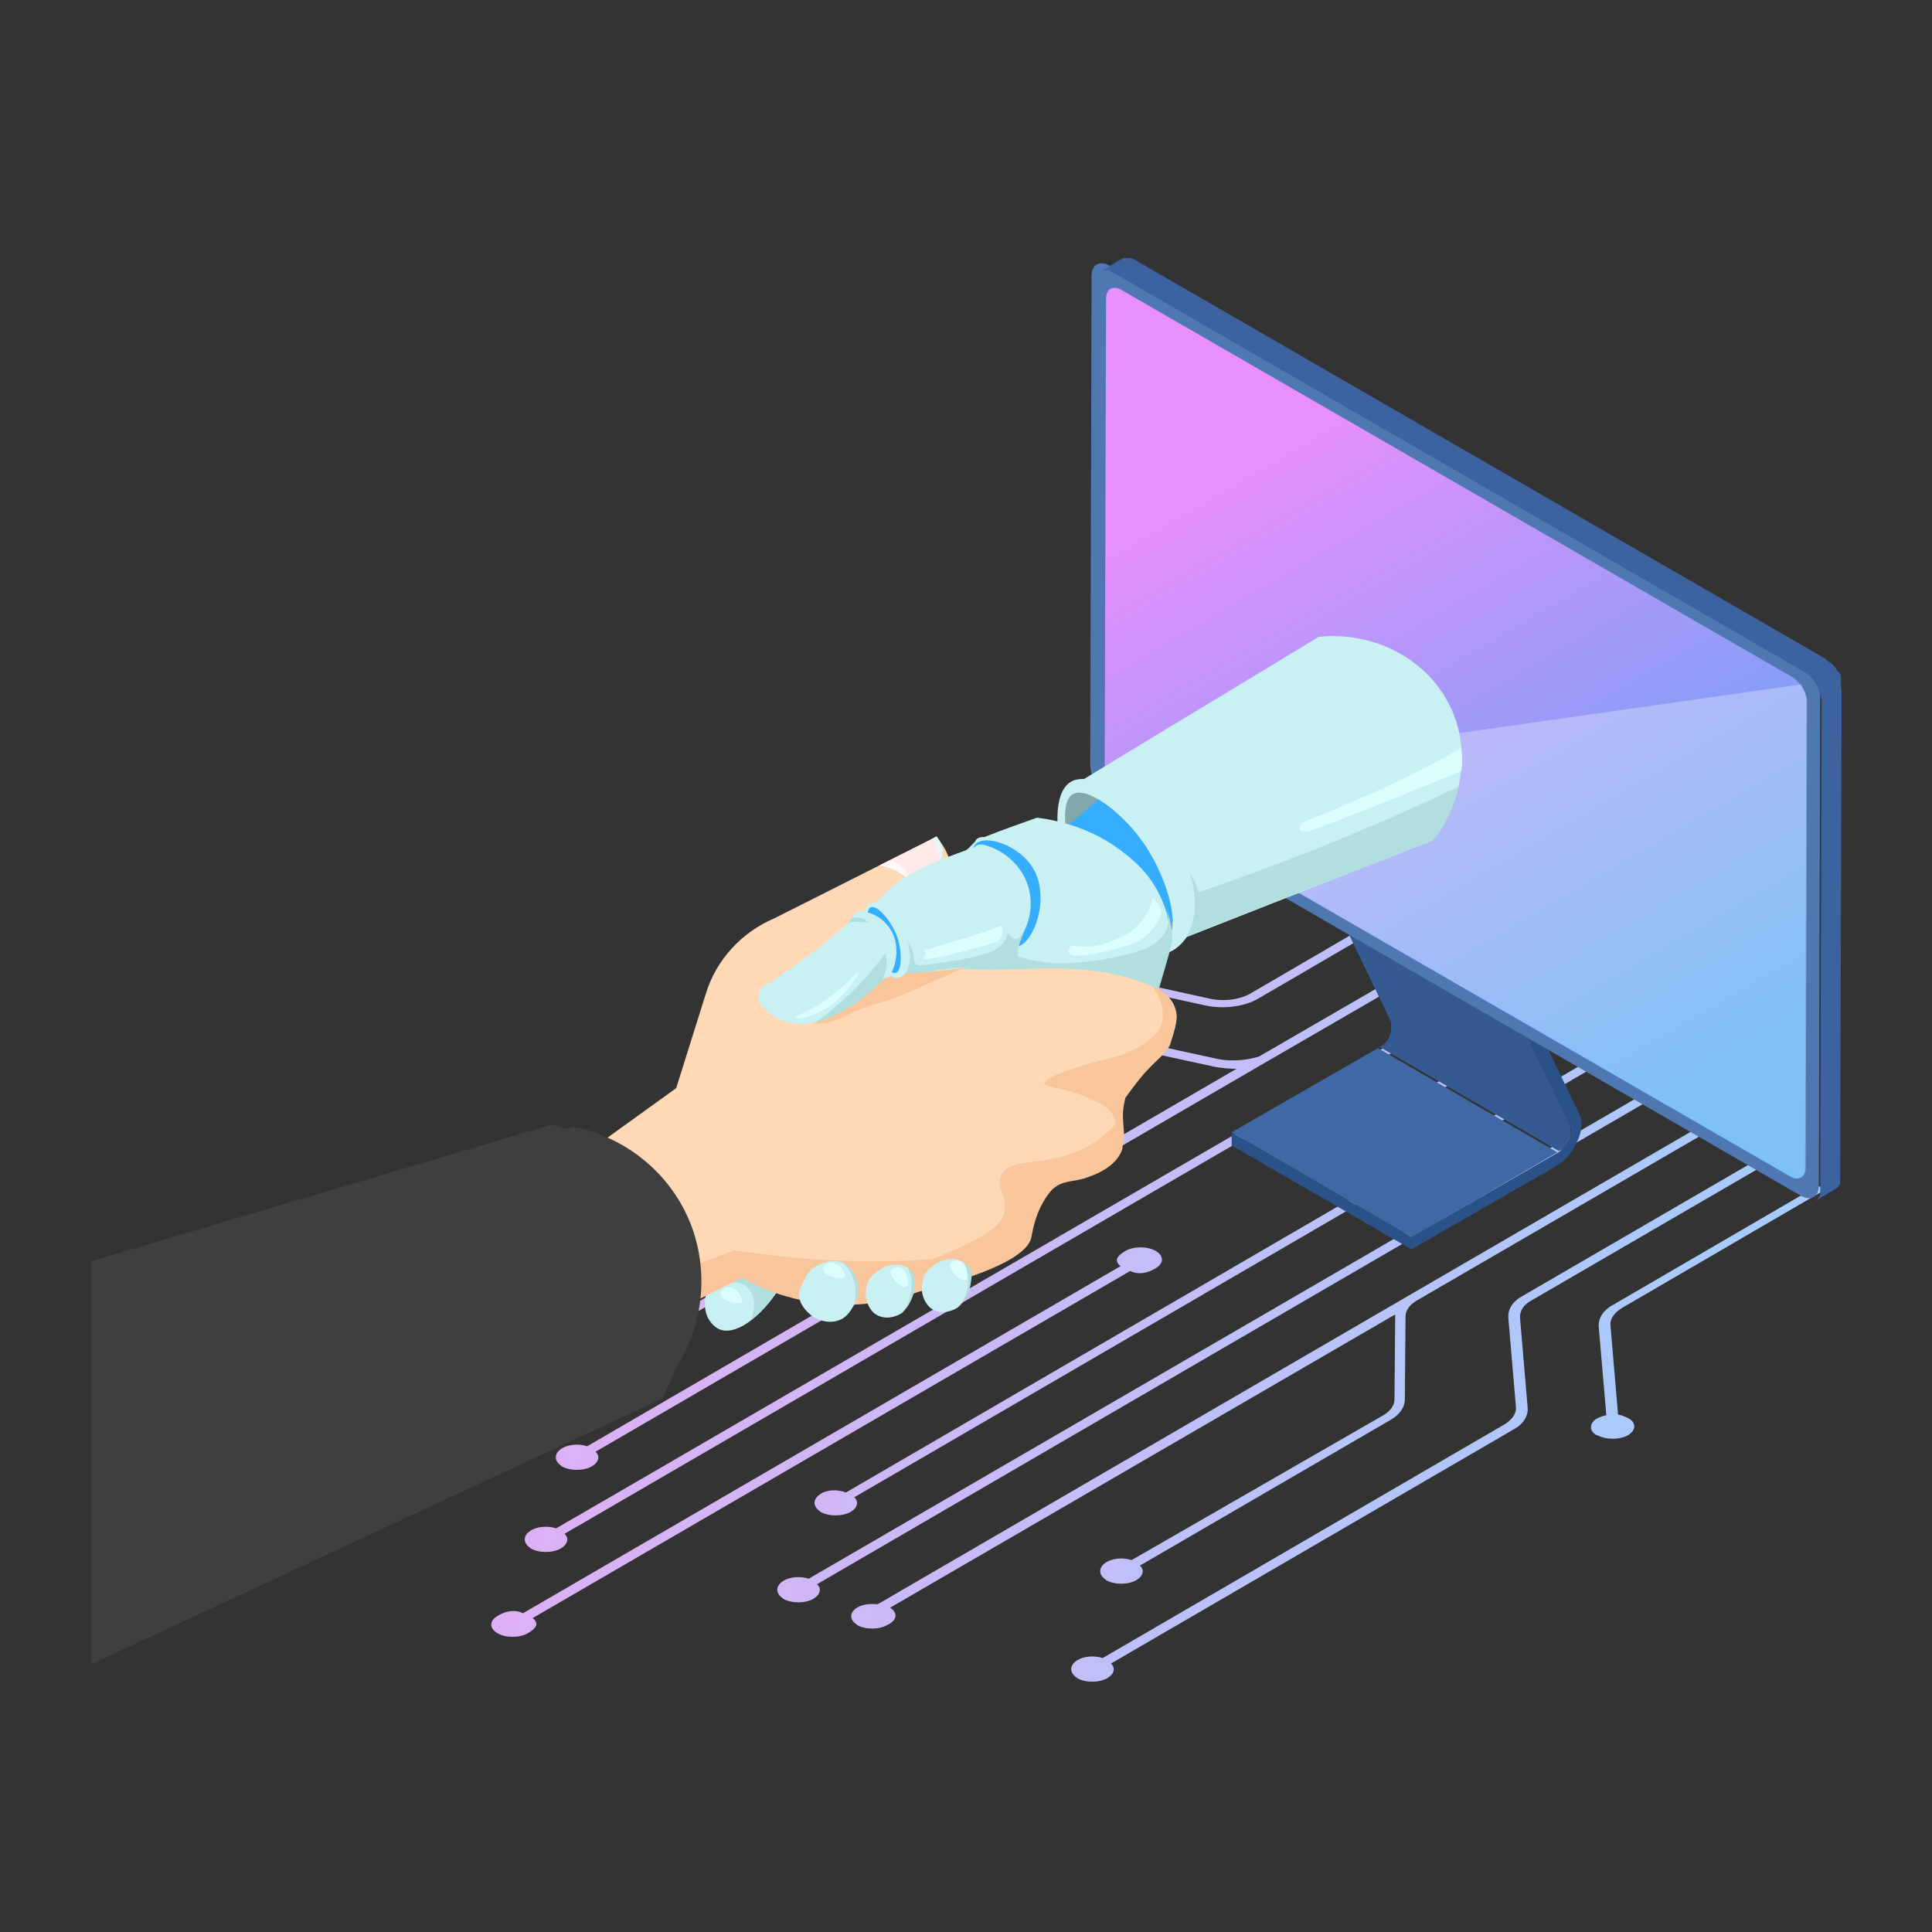 <?xml version="1.0" encoding="utf-8"?>
<!-- Generator: Adobe Illustrator 27.1.1, SVG Export Plug-In . SVG Version: 6.00 Build 0)  -->
<svg version="1.1" id="レイヤー_1" xmlns="http://www.w3.org/2000/svg" xmlns:xlink="http://www.w3.org/1999/xlink" x="0px"
	 y="0px" viewBox="0 0 280 280" style="enable-background:new 0 0 280 280;" xml:space="preserve">
<rect x="0" y="0" width="280" height="280" fill="#333333" stroke="none"/>
<style type="text/css">
	.st0{fill:url(#SVGID_1_);}
	.st1{fill:url(#SVGID_00000038396744422819764980000015719397454603973798_);}
	.st2{fill:url(#SVGID_00000140711733085412780040000003355611527816922799_);}
	.st3{fill:url(#SVGID_00000014609546270589586280000005196331938310936761_);}
	.st4{fill:url(#SVGID_00000144334964890220366040000015684543656680053124_);}
	.st5{fill:url(#SVGID_00000140011998491943601420000011773062897662155916_);}
	.st6{fill:url(#SVGID_00000101816351465413234650000009395980884211710374_);}
	.st7{fill:url(#SVGID_00000008855114447072354230000013859898294897910416_);}
	.st8{fill:url(#SVGID_00000124857757148941086270000006661913829061295519_);}
	.st9{fill:url(#SVGID_00000111897684798037845520000017506382668266773647_);}
	.st10{fill:url(#SVGID_00000071539228486929991210000013946055011062581937_);}
	.st11{enable-background:new    ;}
	.st12{fill:#2B5189;}
	.st13{fill:#3F68A5;}
	.st14{fill:#345A91;}
	.st15{fill:#3C62A0;}
	.st16{fill:#4F77B2;}
	.st17{fill:url(#SVGID_00000033368003401784471200000012282255591630991540_);}
	.st18{opacity:0.3;}
	.st19{fill:#FDFFFF;}
	.st20{fill:#C9F1F4;}
	.st21{fill:#B1DFE0;}
	.st22{fill:#DCFEFF;}
	.st23{fill:#81A9AA;}
	.st24{clip-path:url(#SVGID_00000104676397793685986710000010162385735060530579_);fill:#36AEFF;}
	.st25{fill:#36AEFF;}
	.st26{fill:#FFD9B6;}
	.st27{fill:#F9C59B;}
	.st28{fill:#FFE9E9;}
	.st29{fill:#DCFCFF;}
	.st30{fill:#FFFAFA;}
	.st31{fill:#3F3F3F;}
</style>
<g>
	<linearGradient id="SVGID_1_" gradientUnits="userSpaceOnUse" x1="-53.409" y1="106.607" x2="269.02" y2="200.626">
		<stop  offset="0.31" style="stop-color:#EFA7F2"/>
		<stop  offset="1" style="stop-color:#A0CFFD"/>
	</linearGradient>
	<path class="st0" d="M69,184.2l0.6,0.4l74.8-43.5c1.6-0.9,3.9-1.2,6-0.7l24.2,5.3c2.7,0.6,5.8,0.2,7.8-1l16.3-9.5
		c0.3-0.2,0.3-0.5,0-0.7c-0.3-0.2-0.9-0.2-1.2,0l-16.3,9.5c-1.6,0.9-3.9,1.2-6,0.7l-24.2-5.3c-2.7-0.6-5.8-0.2-7.8,1l-74.8,43.5
		L69,184.2c-1.3-0.7-3.3-0.7-4.5,0.1c-1,0.7-1,1.7,0,2.4c0,0,0.1,0.1,0.1,0.1c1.2,0.7,3.2,0.7,4.4,0C70.2,186,70.2,184.9,69,184.2z"
		/>
	
		<linearGradient id="SVGID_00000098212575697960839790000017604116365894273425_" gradientUnits="userSpaceOnUse" x1="-52.268" y1="102.687" x2="270.163" y2="196.706">
		<stop  offset="0.31" style="stop-color:#EFA7F2"/>
		<stop  offset="1" style="stop-color:#A0CFFD"/>
	</linearGradient>
	<path style="fill:url(#SVGID_00000098212575697960839790000017604116365894273425_);" d="M264.2,172.1c-0.3-0.2-0.9-0.2-1.2,0
		l-29.2,17c-1.5,0.8-2.2,2-2.1,3.2l1.1,12.8c-0.5,0.1-1,0.3-1.4,0.5c-1.1,0.7-1.1,1.8,0,2.4c0,0,0,0,0.1,0c1.3,0.7,3.4,0.7,4.6-0.1
		c1-0.7,1-1.7,0-2.3c-0.1,0-0.1-0.1-0.2-0.1c-0.4-0.2-0.9-0.4-1.4-0.5l-1.1-12.9c-0.1-0.9,0.5-1.8,1.6-2.5l29.2-17
		C264.5,172.7,264.5,172.3,264.2,172.1z"/>
	
		<linearGradient id="SVGID_00000167367663284628197920000004008607851372642996_" gradientUnits="userSpaceOnUse" x1="-59.61" y1="127.872" x2="262.819" y2="221.891">
		<stop  offset="0.31" style="stop-color:#EFA7F2"/>
		<stop  offset="1" style="stop-color:#A0CFFD"/>
	</linearGradient>
	<path style="fill:url(#SVGID_00000167367663284628197920000004008607851372642996_);" d="M221.9,188.5l34.6-20.1
		c0.3-0.2,0.3-0.5,0-0.7c-0.3-0.2-0.9-0.2-1.2,0l-34.6,20.1c-1.5,0.8-2.2,2-2.1,3.2l1.1,12.9c0.1,0.9-0.5,1.8-1.6,2.5l-58.3,33.9
		c-1.2-0.4-2.8-0.3-3.8,0.4c-1,0.7-1,1.7,0,2.4c0,0,0.1,0.1,0.1,0.1c1.2,0.7,3.2,0.7,4.4,0c1-0.6,1.2-1.5,0.5-2.1l58.3-33.9
		c1.5-0.8,2.2-2,2.1-3.2l-1.1-12.9C220.2,190,220.8,189.1,221.9,188.5z"/>
	
		<linearGradient id="SVGID_00000136384596159020754340000017236088549404839585_" gradientUnits="userSpaceOnUse" x1="-59.514" y1="127.54" x2="262.916" y2="221.558">
		<stop  offset="0.31" style="stop-color:#EFA7F2"/>
		<stop  offset="1" style="stop-color:#A0CFFD"/>
	</linearGradient>
	<path style="fill:url(#SVGID_00000136384596159020754340000017236088549404839585_);" d="M129,233l73.2-42.5c0,0.1,0,0.2,0,0.3
		l-0.1,12c0,0.9-0.6,1.7-1.6,2.3L164,226.1c-1.2-0.4-2.8-0.3-3.8,0.4c-1,0.7-1,1.7,0,2.4c0,0,0.1,0.1,0.1,0.1c1.2,0.7,3.2,0.7,4.4,0
		c1-0.6,1.2-1.5,0.5-2.1l36.3-21.1c1.4-0.8,2.1-1.9,2.1-3l0.1-12c0-0.9,0.6-1.7,1.6-2.3l42.7-24.8c0.3-0.2,0.3-0.5,0-0.7
		c-0.3-0.2-0.9-0.2-1.2,0l-42.7,24.8l-76.9,44.7c-1.1-0.1-2.2,0-3,0.5c-1.1,0.7-1.1,1.7-0.1,2.4c0,0,0.1,0.1,0.1,0.1
		c1.2,0.7,3.2,0.7,4.4,0C130.1,234.8,130.1,233.7,129,233z"/>
	
		<linearGradient id="SVGID_00000055680722576692180420000003798327265004790691_" gradientUnits="userSpaceOnUse" x1="-60.612" y1="131.31" x2="261.817" y2="225.329">
		<stop  offset="0.31" style="stop-color:#EFA7F2"/>
		<stop  offset="1" style="stop-color:#A0CFFD"/>
	</linearGradient>
	<path style="fill:url(#SVGID_00000055680722576692180420000003798327265004790691_);" d="M92.9,191.7c-1.2,0.7-1.2,1.8,0,2.5
		c1.2,0.7,3.2,0.7,4.4,0c1-0.6,1.2-1.5,0.5-2.2l33.1-19.2c1.2,0.4,2.7,0.3,3.7-0.3c1.2-0.7,1.2-1.8,0-2.5c-1.2-0.7-3.2-0.7-4.4,0
		c-1,0.6-1.2,1.4-0.5,2.1l-33.2,19.3C95.4,191.1,93.9,191.2,92.9,191.7z"/>
	
		<linearGradient id="SVGID_00000111910074705519369930000011569830833046611365_" gradientUnits="userSpaceOnUse" x1="-56.488" y1="117.166" x2="265.942" y2="211.185">
		<stop  offset="0.31" style="stop-color:#EFA7F2"/>
		<stop  offset="1" style="stop-color:#A0CFFD"/>
	</linearGradient>
	<path style="fill:url(#SVGID_00000111910074705519369930000011569830833046611365_);" d="M176.6,153.5l-20.2-4.4
		c-2.7-0.6-5.8-0.2-7.8,1l-48.7,28.3c-1.2-0.4-2.8-0.3-3.8,0.4c-1,0.7-1,1.7,0,2.4c0,0,0.1,0.1,0.1,0.1c1.2,0.7,3.2,0.7,4.4,0
		c1-0.6,1.2-1.5,0.5-2.1l48.7-28.3c1.6-0.9,3.9-1.2,6-0.7l20.2,4.4c1.1,0.2,2.2,0.3,3.2,0.3l-94.1,54.7c-1.2-0.4-2.8-0.3-3.8,0.4
		c-1,0.7-1,1.7,0,2.4c0,0,0.1,0.1,0.1,0.1c1.2,0.7,3.2,0.7,4.4,0c1-0.6,1.2-1.5,0.5-2.1l97.4-56.6l18.3-10.6l5-2.9
		c0.3-0.2,0.3-0.5,0-0.7c-0.3-0.2-0.9-0.2-1.2,0l-5,2.9l-18.3,10.6C181,153.6,178.7,153.9,176.6,153.5z"/>
	
		<linearGradient id="SVGID_00000010306349698404621580000015562601140511282590_" gradientUnits="userSpaceOnUse" x1="-67.351" y1="154.418" x2="255.079" y2="248.436">
		<stop  offset="0.31" style="stop-color:#EFA7F2"/>
		<stop  offset="1" style="stop-color:#A0CFFD"/>
	</linearGradient>
	<path style="fill:url(#SVGID_00000010306349698404621580000015562601140511282590_);" d="M77.2,234.5l86.6-50.3
		c1.2,0.6,2.6,0.3,3.7-0.4c1.2-0.7,1.2-1.8,0-2.5c-1.2-0.7-3.2-0.7-4.4,0c-1.2,0.7-1.7,1.4-0.7,2.2l-86.6,50.3
		c-1.2-0.6-2.6-0.3-3.7,0.4c-1.2,0.7-1.2,1.8,0,2.5c1.2,0.7,3.2,0.7,4.4,0C77.7,236,78.2,235.3,77.2,234.5z"/>
	
		<linearGradient id="SVGID_00000114037454913064638060000007428121101679028413_" gradientUnits="userSpaceOnUse" x1="-46.787" y1="83.898" x2="275.643" y2="177.917">
		<stop  offset="0.31" style="stop-color:#EFA7F2"/>
		<stop  offset="1" style="stop-color:#A0CFFD"/>
	</linearGradient>
	<path style="fill:url(#SVGID_00000114037454913064638060000007428121101679028413_);" d="M191.6,164.7c-1,0.6-1.2,1.5-0.5,2.1
		l-0.2,0.1l1.2,0.7l0.2-0.1c1.2,0.4,2.7,0.3,3.7-0.3c1-0.6,1.2-1.5,0.5-2.1l27-15.7c0.3-0.2,0.3-0.5,0-0.7c-0.3-0.2-0.9-0.2-1.2,0
		l-27,15.7C194.1,164,192.6,164.1,191.6,164.7z"/>
	
		<linearGradient id="SVGID_00000077287517021419638190000010377080077348239251_" gradientUnits="userSpaceOnUse" x1="-58.625" y1="124.494" x2="263.805" y2="218.512">
		<stop  offset="0.31" style="stop-color:#EFA7F2"/>
		<stop  offset="1" style="stop-color:#A0CFFD"/>
	</linearGradient>
	<path style="fill:url(#SVGID_00000077287517021419638190000010377080077348239251_);" d="M91.3,215.3l-10.7,6.2
		c-1.2-0.4-2.8-0.3-3.8,0.4c-1,0.7-1,1.7,0,2.4c0,0,0.1,0.1,0.1,0.1c1.2,0.7,3.2,0.7,4.4,0c1-0.6,1.2-1.5,0.5-2.1l27.2-15.8l0,0
		l106.3-61.8c0.3-0.2,0.3-0.5,0-0.7c-0.3-0.2-0.9-0.2-1.2,0L91.3,215.3L91.3,215.3z"/>
	
		<linearGradient id="SVGID_00000160899622222460830230000014989820847939780016_" gradientUnits="userSpaceOnUse" x1="-56.895" y1="118.56" x2="265.535" y2="212.579">
		<stop  offset="0.31" style="stop-color:#EFA7F2"/>
		<stop  offset="1" style="stop-color:#A0CFFD"/>
	</linearGradient>
	<path style="fill:url(#SVGID_00000160899622222460830230000014989820847939780016_);" d="M118.8,216.6c-1,0.7-1,1.7,0,2.4
		c0,0,0.1,0.1,0.1,0.1c1.2,0.7,3.2,0.7,4.4,0c1-0.6,1.2-1.5,0.5-2.1l108-62.8c0.3-0.2,0.3-0.5,0-0.7c-0.3-0.2-0.9-0.2-1.2,0
		l-108,62.8C121.3,215.8,119.7,215.9,118.8,216.6z"/>
	
		<linearGradient id="SVGID_00000142874663805635391210000017925299711429367690_" gradientUnits="userSpaceOnUse" x1="-59.118" y1="126.185" x2="263.312" y2="220.203">
		<stop  offset="0.31" style="stop-color:#EFA7F2"/>
		<stop  offset="1" style="stop-color:#A0CFFD"/>
	</linearGradient>
	<path style="fill:url(#SVGID_00000142874663805635391210000017925299711429367690_);" d="M240,158.9c0.3-0.2,0.3-0.5,0-0.7
		c-0.3-0.2-0.9-0.2-1.2,0l-121.6,70.6c-1.2-0.4-2.8-0.3-3.8,0.4c-1,0.7-1,1.7,0,2.4c0,0,0.1,0.1,0.1,0.1c1.2,0.7,3.2,0.7,4.4,0
		c1-0.6,1.2-1.5,0.5-2.1L240,158.9z"/>
	<g>
		<g class="st11">
			<polygon class="st12" points="204.6,179.3 178.5,164.1 178.5,166 204.6,181.1 			"/>
			<polygon class="st13" points="199.7,151.9 178.5,164.1 204.6,179.3 225.7,167 			"/>
			<path class="st14" d="M227.6,164.1C227.6,164.1,227.6,164.1,227.6,164.1c0-0.1,0-0.2,0-0.2c0,0,0-0.1,0-0.1c0-0.1,0-0.1,0-0.2
				c0,0,0-0.1,0-0.1c0-0.1,0-0.1,0-0.2c0,0,0-0.1,0-0.1c0-0.1-0.1-0.2-0.1-0.2l-13.6-28.3l-26-15.1l13.6,28.3c0,0.1,0.1,0.1,0.1,0.2
				c0,0,0,0.1,0,0.1c0,0.1,0,0.1,0,0.2c0,0,0,0.1,0,0.1c0,0.1,0,0.1,0,0.2c0,0,0,0.1,0,0.1c0,0.1,0,0.1,0,0.2c0,0,0,0.1,0,0.1
				c0,0,0,0.1,0,0.1c0,0.1,0,0.1,0,0.2c0,0,0,0,0,0.1c0,0.1,0,0.2-0.1,0.3c0,0,0,0,0,0c0,0.1-0.1,0.2-0.1,0.3c0,0.1-0.1,0.2-0.1,0.3
				c0,0,0,0,0,0c0,0.1-0.1,0.2-0.1,0.2c0,0,0,0,0,0c-0.1,0.1-0.1,0.2-0.2,0.2c0,0,0,0,0,0c0,0.1-0.1,0.1-0.1,0.2c0,0,0,0-0.1,0.1
				c0,0-0.1,0.1-0.1,0.1c0,0-0.1,0.1-0.1,0.1c-0.1,0.1-0.1,0.1-0.2,0.2c0,0,0,0,0,0c-0.1,0-0.1,0.1-0.2,0.1c0,0,0,0-0.1,0
				c-0.1,0-0.1,0.1-0.2,0.1l26,15.1c0.1,0,0.1-0.1,0.2-0.1c0,0,0,0,0.1,0c0.1,0,0.1-0.1,0.2-0.1c0,0,0,0,0,0c0.1,0,0.1-0.1,0.2-0.2
				c0,0,0,0,0,0c0,0,0.1-0.1,0.1-0.1c0,0,0.1-0.1,0.1-0.1c0,0,0,0,0,0c0,0,0,0,0.1-0.1c0,0,0-0.1,0.1-0.1c0,0,0.1-0.1,0.1-0.1
				c0,0,0,0,0,0c0,0,0,0,0,0c0-0.1,0.1-0.1,0.1-0.2c0,0,0,0,0-0.1c0,0,0,0,0,0c0,0,0,0,0-0.1c0-0.1,0.1-0.1,0.1-0.2c0,0,0,0,0,0
				c0,0,0,0,0,0c0,0,0-0.1,0-0.1c0-0.1,0.1-0.1,0.1-0.2c0,0,0,0,0,0c0-0.1,0-0.1,0.1-0.2c0,0,0-0.1,0-0.1c0,0,0,0,0,0c0,0,0,0,0,0
				c0-0.1,0-0.1,0.1-0.2c0,0,0,0,0,0c0,0,0,0,0-0.1c0,0,0-0.1,0-0.1c0,0,0-0.1,0-0.1C227.6,164.3,227.6,164.3,227.6,164.1
				C227.6,164.2,227.6,164.2,227.6,164.1z"/>
			<path class="st15" d="M213.4,132.5l-0.1-29.7l-26-15.1l0.1,29.7c0,0.9,0.2,1.6,0.5,2.3l26,15.1
				C213.6,134.1,213.4,133.3,213.4,132.5z"/>
			<path class="st12" d="M228.9,161.5l-13.6-28.3c-0.2-0.4-0.3-1-0.3-1.6l-0.1-29.7l-26-15.1l-1.6,0.9l26,15.1l0.1,29.7
				c0,0.9,0.2,1.6,0.5,2.3l13.6,28.3c0.3,0.5,0.2,1.3-0.2,2.1c-0.4,0.8-0.9,1.5-1.6,1.9l-21.2,12.2l0,1.8l21.2-12.2
				c1.2-0.7,2.2-2,2.9-3.5C229.3,163.9,229.4,162.4,228.9,161.5z"/>
		</g>
		<g class="st11">
			<path class="st16" d="M261.2,96.5l-100.4-58c-1.4-0.8-2.6-0.2-2.6,1.5l-0.2,70.8c0,1.6,1.1,3.6,2.6,4.5l100.4,58
				c1.4,0.8,2.6,0.2,2.6-1.5l0.2-70.8C263.8,99.4,262.7,97.4,261.2,96.5z"/>
			<path class="st15" d="M266.8,99.1c0,0,0-0.1,0-0.1c0,0,0,0,0-0.1c0,0,0,0,0,0c0,0,0,0,0,0c0,0,0-0.1,0-0.1c0,0,0-0.1,0-0.1
				c0,0,0,0,0,0c0,0,0,0,0,0c0,0,0-0.1,0-0.1c0,0,0-0.1,0-0.1c0,0,0,0,0,0c0,0,0,0,0,0c0,0,0,0,0-0.1c0,0,0-0.1,0-0.1
				c0,0,0-0.1,0-0.1c0,0,0,0,0,0c0,0,0,0,0,0c0,0,0-0.1,0-0.1c0,0,0-0.1,0-0.1c0,0,0,0,0,0c0,0,0,0,0,0c0,0,0-0.1,0-0.1
				c0,0,0-0.1-0.1-0.1c0,0,0-0.1,0-0.1c0,0,0,0,0,0c0,0,0,0,0,0c0,0,0-0.1-0.1-0.1c0,0,0-0.1-0.1-0.1c0,0,0,0,0,0c0,0,0,0,0,0
				c0,0,0-0.1-0.1-0.1c0,0,0-0.1-0.1-0.1c0,0,0,0,0-0.1c0,0,0,0,0,0c0,0,0-0.1-0.1-0.1c0-0.1-0.1-0.1-0.1-0.2c0,0,0,0,0,0
				c-0.1-0.1-0.1-0.2-0.2-0.2c0-0.1-0.1-0.1-0.1-0.2c0,0-0.1-0.1-0.1-0.1c0,0,0,0,0,0c0,0,0,0,0,0c0,0-0.1-0.1-0.1-0.1
				c0,0-0.1-0.1-0.1-0.1c0,0,0,0,0,0c0,0,0,0,0,0c0,0,0,0-0.1-0.1c0,0-0.1-0.1-0.1-0.1c0,0,0,0,0,0c0,0,0,0,0,0c0,0,0,0-0.1,0
				c0,0-0.1-0.1-0.1-0.1c0,0,0,0-0.1,0c0,0,0,0,0,0c0,0,0,0,0,0c0,0-0.1-0.1-0.1-0.1c0,0-0.1,0-0.1-0.1c0,0,0,0,0,0c0,0,0,0,0,0
				c0,0-0.1,0-0.1-0.1c0,0-0.1,0-0.1-0.1c0,0,0,0,0,0l-100.4-58c0,0-0.1,0-0.1,0c0,0-0.1,0-0.1-0.1c0,0,0,0-0.1,0c0,0,0,0,0,0
				c0,0,0,0,0,0c0,0-0.1,0-0.1,0c0,0-0.1,0-0.1,0c0,0,0,0,0,0c0,0,0,0,0,0c0,0,0,0-0.1,0c0,0-0.1,0-0.1,0c0,0,0,0-0.1,0c0,0,0,0,0,0
				c0,0,0,0,0,0c0,0-0.1,0-0.1,0c0,0,0,0-0.1,0c0,0,0,0,0,0c0,0,0,0,0,0c0,0-0.1,0-0.1,0c0,0,0,0-0.1,0c0,0,0,0,0,0c0,0,0,0,0,0
				c-0.1,0-0.1,0-0.1,0c0,0,0,0,0,0c0,0,0,0,0,0c0,0-0.1,0-0.1,0c0,0,0,0,0,0c-0.1,0-0.1,0.1-0.2,0.1l-3,1.8c0.1,0,0.1-0.1,0.2-0.1
				c0.1,0,0.1,0,0.2,0c0,0,0,0,0,0c0.1,0,0.1,0,0.2,0c0,0,0,0,0,0c0.1,0,0.1,0,0.2,0c0,0,0,0,0,0c0.1,0,0.1,0,0.2,0c0,0,0,0,0,0
				c0.1,0,0.2,0,0.2,0.1c0,0,0,0,0,0c0.1,0,0.2,0.1,0.2,0.1c0,0,0,0,0,0c0.1,0,0.2,0.1,0.3,0.1l100.4,58c0.1,0.1,0.2,0.1,0.3,0.2
				c0,0,0,0,0,0c0.1,0.1,0.2,0.1,0.2,0.2c0,0,0,0,0,0c0.1,0.1,0.1,0.1,0.2,0.2c0,0,0,0,0,0c0.1,0.1,0.1,0.1,0.2,0.2c0,0,0,0,0,0
				c0.1,0.1,0.1,0.2,0.2,0.2c0,0,0,0,0,0c0.1,0.1,0.1,0.2,0.2,0.3c0,0,0,0,0,0c0,0,0,0,0,0c0.1,0.1,0.1,0.2,0.2,0.3
				c0,0.1,0.1,0.1,0.1,0.2c0,0,0.1,0.1,0.1,0.1c0,0,0,0,0,0.1c0,0.1,0.1,0.2,0.1,0.2c0,0,0,0,0,0c0,0.1,0.1,0.2,0.1,0.3c0,0,0,0,0,0
				c0,0.1,0.1,0.2,0.1,0.3c0,0,0,0,0,0c0,0.1,0.1,0.2,0.1,0.3c0,0,0,0,0,0c0,0.1,0.1,0.2,0.1,0.3c0,0,0,0,0,0c0,0.1,0,0.2,0.1,0.3
				c0,0,0,0,0,0c0,0.1,0,0.2,0,0.3c0,0,0,0,0,0c0,0.1,0,0.2,0,0.3l-0.2,70.8c0,0.1,0,0.2,0,0.3c0,0,0,0,0,0c0,0.1,0,0.2,0,0.2
				c0,0,0,0,0,0c0,0.1,0,0.1-0.1,0.2c0,0,0,0,0,0c0,0.1,0,0.1-0.1,0.2c0,0,0,0,0,0c0,0.1-0.1,0.1-0.1,0.2c0,0,0,0,0,0
				c0,0-0.1,0.1-0.1,0.1c0,0,0,0,0,0c0,0-0.1,0.1-0.1,0.1c0,0,0,0,0,0c0,0-0.1,0.1-0.1,0.1l0,0c0,0,0,0,0,0l3-1.8
				c0.1,0,0.1-0.1,0.1-0.1c0,0,0,0,0,0c0,0,0.1-0.1,0.1-0.1c0,0,0,0,0,0c0,0,0.1-0.1,0.1-0.1c0,0,0,0,0,0c0,0,0,0,0,0
				c0-0.1,0.1-0.1,0.1-0.2c0,0,0,0,0,0c0,0,0,0,0,0c0,0,0-0.1,0.1-0.1c0,0,0,0,0-0.1c0,0,0,0,0,0c0,0,0,0,0,0c0,0,0-0.1,0-0.1
				c0,0,0,0,0,0c0,0,0,0,0,0c0,0,0,0,0,0c0,0,0-0.1,0-0.1c0,0,0,0,0-0.1c0,0,0,0,0,0c0,0,0,0,0,0c0,0,0-0.1,0-0.1c0,0,0-0.1,0-0.1
				c0,0,0,0,0,0l0.2-70.8C266.8,99.2,266.8,99.2,266.8,99.1z"/>
		</g>
	</g>
	
		<linearGradient id="SVGID_00000117664741501980853730000000716306943569219226_" gradientUnits="userSpaceOnUse" x1="268.117" y1="204.27" x2="185.238" y2="62.006">
		<stop  offset="0.31" style="stop-color:#49A7F2"/>
		<stop  offset="1" style="stop-color:#E98FFD"/>
	</linearGradient>
	<path style="fill:url(#SVGID_00000117664741501980853730000000716306943569219226_);" d="M259.7,98.1L162.5,42
		c-1.2-0.7-2.2-0.1-2.2,1.2l-0.2,67.5c0,1.4,1,3,2.1,3.7l97.2,56.1c1.2,0.7,2.2,0.1,2.2-1.2l0.2-67.5
		C261.9,100.4,260.9,98.8,259.7,98.1z"/>
	<g class="st18">
		<path class="st19" d="M161.2,113.4c0.3,0.4,0.7,0.8,1.1,1l97.2,56.1c1.2,0.7,2.2,0.1,2.2-1.2l0.2-67.5c0-0.9-0.4-1.8-0.9-2.6
			L161.2,113.4z"/>
	</g>
	<g>
		<g>
			<g>
				<g>
					<path class="st20" d="M210.7,103.6c-2.9-7.5-11-12.2-19.6-11.3c-11.3,6.9-22.7,13.7-34,20.6c-0.6,0-1.2,0-1.9,0.4
						c-2.7,1.6-2.2,7.8-0.9,11.8c2.4,7.3,9.4,14.6,14.6,13.1c1.4-0.4,2.4-1.4,3.1-2.4c11.9-4.7,23.7-9.3,35.6-14
						C211.8,116.5,213,109.5,210.7,103.6z"/>
					<path class="st21" d="M172,135.7c0.4-0.7,0.8-1.7,1-2.9c0.5-2.8-0.2-5.1-0.6-6.2c0.3,0.4,0.6,0.9,0.9,1.5
						c0.2,0.4,0.3,0.8,0.4,1.2c7.4-2.5,15.1-5.4,23.2-8.8c5-2.1,9.9-4.3,14.5-6.5c-0.3,1.2-0.7,2.7-1.5,4.3
						c-0.7,1.5-1.5,2.6-2.2,3.5C195.8,126.4,183.9,131.1,172,135.7z"/>
					<path class="st22" d="M211.8,108.4c-3.5,2-7.3,4-11.5,5.9c-4,1.8-7.8,3.4-11.3,4.8c-0.5,0.4-0.7,0.8-0.6,1.1
						c0.1,0.3,0.9,0.5,1.7,0.1c1.9-0.7,3.7-1.3,5.6-2.1c5.6-2.1,10.9-4.3,16.1-6.5c0.1-0.5,0.1-1.1,0.1-1.8
						C211.9,109.4,211.8,108.9,211.8,108.4z"/>
				</g>
				<path class="st23" d="M155.5,115.1c2.1-1.2,6.9,2.7,9.5,6.1c4.2,5.4,6.3,13.6,4,15.1c-2.5,1.6-10.8-4.2-13.6-12
					C154.4,121.3,153.6,116.2,155.5,115.1z"/>
			</g>
			<g>
				<defs>
					<path id="SVGID_00000119817948834194540270000015841920909530473378_" d="M155.5,115.1c2.1-1.2,6.9,2.7,9.5,6.1
						c4.2,5.4,6.3,13.6,4,15.1c-2.5,1.6-10.8-4.2-13.6-12C154.4,121.3,153.6,116.2,155.5,115.1z"/>
				</defs>
				<clipPath id="SVGID_00000073679784158134729360000000085396549865708677_">
					<use xlink:href="#SVGID_00000119817948834194540270000015841920909530473378_"  style="overflow:visible;"/>
				</clipPath>
				<path style="clip-path:url(#SVGID_00000073679784158134729360000000085396549865708677_);fill:#36AEFF;" d="M151.6,122.4
					c4-3.5,8-6.9,12-10.4c1.8,1.5,4.4,3.8,6.5,7.3c3,4.8,3.9,9.4,4.2,12c-3.4,1.8-6.7,3.6-10.1,5.4c0-1.1-0.3-6-4.2-10.1
					C156.9,123.3,152.9,122.6,151.6,122.4z"/>
			</g>
		</g>
		<g>
			<path class="st20" d="M150.3,118.5c-2.5,0.9-5.1,1.8-7.6,2.8c-0.3,0-0.7,0-1,0.2c-0.2,0.1-0.3,0.3-0.4,0.5c0,0-0.2,0.2-1,1
				c-0.5,0.5-2.8,2-6.1,3.6c-1.4,2.2-3.3,4.8-6,7.2c-7.2,6.7-15.3,8.7-19.5,9.4c-2.4,8.7-4.7,17.4-7.1,26.1l4.3,13.4l26.8,4.3
				l19.5-14.9c4.8-6.1,10.3-14.4,14.3-25.2c1.7-4.6,2.9-9.3,2.9-9.3c0.1-0.4,0.2-0.7,0.2-0.9c0,0,0.1,0,0.1-0.1
				c0-1.7-0.3-4.8-2.3-8.1c-1.6-2.7-3.5-4.1-4.9-5.2C158.3,120.1,153.5,118.9,150.3,118.5z"/>
			<path class="st21" d="M157.1,139.4c-1.7,0.2-3.9,0.4-6.6-0.1c-1.9-0.3-3.6-0.8-4.9-1.2c-4,0.9-8,1.8-12.1,2.7
				c8,8.9,19.7,10.7,26.8,5.8c0.5-0.4,1-0.8,1.5-1.2c1.6,0.5,3.2,1.1,4.9,1.6c0.6-1.6,1.2-3.4,1.7-5.2c0.5-1.7,1-3.4,1.4-5
				c0,0,0.1,0,0.1-0.1c0-0.5,0-1.2-0.1-2c-0.3-2-0.9-3.6-0.9-3.5c0,0,0.6,1.3,0.4,2.7c-0.3,1.7-1.8,2.9-3.2,3.6
				C162.5,138.7,159.4,139.2,157.1,139.4z"/>
			<path class="st22" d="M157.3,137.2c0.4,0,2.1,0,4.1-0.9c0.8-0.3,2-0.8,3.1-1.8c1.7-1.5,2.3-3.3,2.6-4.4c0.2,0.2,0.5,0.5,0.8,1
				c0.3,0.6,0.4,1.1,0.4,1.5c-0.4,0.9-1.3,2.5-3,3.6c-0.4,0.2-1,0.6-3.2,1.2c-2.2,0.6-6.8,1.7-7.2,0.7c-0.1-0.2-0.1-0.5,0.4-1.1
				C155.8,137.1,156.5,137.2,157.3,137.2z"/>
		</g>
		<path class="st25" d="M141.4,122.3c1.5-1.4,6.3,0.2,8.3,3.5c2.6,4.3,0.1,11-2.3,11.4c-2.6,0.4-5.6-6.6-6.4-11.4
			C140.7,123.4,141,122.7,141.4,122.3z"/>
	</g>
	<g>
		<path class="st20" d="M104.5,183.9c2.3-4.7,6.1-6.6,7.8-5.7c1.6,0.8,2.2,4.3,0.8,8.3c-2.9,4.6-6.5,7-8.7,6.2
			c-1.1-0.4-1.6-1.4-1.8-1.7C101.6,188.9,102.3,186.1,104.5,183.9z"/>
		<path class="st21" d="M105.6,185.9c0.4-0.1,1.6-0.2,2.5,0.5c1.3,1,1.6,3.1,0.6,5c1.2-0.9,2.4-2.1,3.6-3.8c0.3-0.4,0.5-0.8,0.8-1.2
			c-0.1-0.2-0.8-1.9-2.6-2.5c-1.6-0.5-2.9,0.3-3.1,0.4C106.7,184.9,106.2,185.4,105.6,185.9z"/>
		<path class="st22" d="M104.4,187.6c-0.1-0.4,0.5-0.9,1-1c1.2-0.3,2.4,1.6,2.1,2.1C107.2,189.2,104.5,188.5,104.4,187.6z"/>
	</g>
	<g>
		<g>
			<g>
				<path class="st26" d="M82.6,168.8L98,157.7l4.3-13.7c1.5-4.9,5.2-8.9,9.9-10.9c7.8-3.9,15.6-7.9,23.5-11.8
					c0.3,0.3,2.8,3.1,2.2,6.8c-0.4,2.2-1.7,3.7-2.2,4.2c-2.8,2-5.7,4-8.5,6.1c6.5,1.7,11.9,2.1,15.6,2.1c7.3,0.1,14.3-1,22,1.6
					c2.3,0.8,5,2,5.6,4.3c0.4,1.4-0.2,2.8-0.7,3.9c-0.9,2.1-2.1,2.9-4.1,5.2c-0.8,1-2,2.4-3.2,4.4c0,2.3,0,4.5-0.1,6.8
					c-0.4,0.6-1.1,1.6-2.2,2.4c-3,2.2-5.4,0.9-7.8,3.2c-1.3,1.2-2,2.9-2.4,3.9c-0.5,1.2-0.7,2.2-0.8,3c-1.3,1-2.7,1.9-4.3,2.9
					c-7.7,4.6-15.4,6.3-21.3,6.9c-5-1.2-10-2.3-14.9-3.5c-0.5-0.1-0.9-0.2-1.4-0.3l-21.9,6.7L82.6,168.8z"/>
				<path class="st27" d="M114.2,146.5c0.8,0.7,2.1,1.6,3.9,1.8c1.9,0.2,3.2-0.5,5.8-1.7c3.9-1.7,3.1-0.7,8.7-3.2
					c1.4-0.6,3.8-1.7,7-3.1c-2.8-0.7-5.7-1.5-8.5-2.2C125.4,140.9,119.8,143.7,114.2,146.5z"/>
				<path class="st27" d="M170,145.4c-0.8-1.5-2.3-2.2-2.9-2.4c0.3,0.4,2.2,3.2,1.1,5.8c-0.6,1.3-1.7,2-2.9,2.8
					c-2.1,1.3-3.8,1.6-5.8,2.1c-0.8,0.2-8.2,2.2-8.1,3.3c0.1,0.7,3.1,0.5,7.4,2.6c1.5,0.7,2.1,1.3,2.5,2c0.2,0.4,0.3,0.8,0.3,1.4
					c-0.9,1-2.3,2.3-4.3,3.3c-5.6,3-10.6,1.2-12.1,3.9c-1.1,1.8,1,3.1,0.3,5.7c-0.4,1.4-1.6,3.1-10.4,6.6c-5.3,0.4-11.1,0.4-17.4,0
					c-4-0.3-7.8-0.8-11.3-1.3l-5.8,2.2l-0.7,5.6l7.6-3.8c2.5,1.4,7.5,3.7,14.3,3.9c4.9,0.1,8.9-1,11.4-1.9c12.7-3.2,16-6,16.3-8
					c0.1-0.4,0.4-3,2-5.5c0.5-0.8,0.9-1.2,1.1-1.4c1.4-1.2,2.7-1,4.5-1.5c0.5-0.2,4.3-1.2,5.4-3.9c0.1-0.2,0.2-0.4,0.2-0.8
					c0.1-0.5,0.2-1,0.2-1.6c0-0.8-0.1-1.2-0.1-1.7c-0.1-0.9-0.1-2.1,0.3-3.7c0.6-0.8,1.5-2.1,2.8-3.6c2.1-2.3,2.8-2.5,3.7-4.1
					C169.7,150.6,171.2,147.8,170,145.4z"/>
			</g>
			<g>
				<path class="st28" d="M127.5,125.4c2.6-1.3,5.1-2.6,7.7-3.9c0.2-0.1,0.3-0.2,0.5-0.3c0.2,0.2,0.4,0.5,0.5,0.7
					c0.7,1.4,0,2.9-0.2,3.1c-1.3,0.9-2.6,1.8-4,2.7c-0.6-0.6-1.5-1.3-2.8-1.9C128.7,125.7,128,125.5,127.5,125.4z"/>
				<path class="st29" d="M135,121.6c0.1,0,0.2,0,0.3,0.1c0.3,0.2,0.5,0.5,0.6,1c0.2,0.9,0.2,1.8,0.2,2.4c0.1-0.2,0.7-1.1,0.4-2.3
					c-0.2-0.8-0.6-1.3-0.8-1.5C135.5,121.4,135.2,121.5,135,121.6z"/>
				<path class="st30" d="M127.5,125.4c0.4,0.1,0.9,0.2,1.4,0.4c1.5,0.5,2.5,1.4,3.2,2c-0.1-0.4-0.6-1.8-2-2.6
					c-0.5-0.3-0.9-0.4-1.3-0.4C128.4,125,128,125.2,127.5,125.4z"/>
			</g>
		</g>
		<path class="st31" d="M100.5,178.5c-2.6-7.8-9.3-13.6-17.4-15.2l-0.9,0.3c-0.9-0.3-1.6-0.4-2.3-0.6c-22.2,6.6-44.4,13.2-66.7,19.8
			v58.4c27.6-12.8,55.2-25.7,82.8-38.5c0.7-1.5,1.4-2.9,1.9-4.4C101.7,192.5,102.7,185.2,100.5,178.5z"/>
	</g>
	<g>
		<g>
			<g>
				<path class="st20" d="M149.2,129.2c-0.7-3.3-3.3-5.9-6.7-6.8c-0.1,0-0.3,0-0.4,0c-0.5,0-0.8,0.3-0.9,0.4c-1.4,0.5-5.8,2-8.9,3.7
					c-0.9,0.5-1.5,0.9-2.2,1.4c-1.4,1-2.4,2.1-3,2.8c-0.2,0-0.5,0-1,0.2c-0.4,0.2-0.6,0.5-0.7,0.7c-0.2,1-0.3,2.5,0.2,4.2
					c0.8,3.3,2.9,5.2,3.8,5.9c0.1,0,0.5,0.1,0.9,0c0.6-0.2,0.8-0.6,0.9-0.7c0.6,0,1.4,0,2.4-0.1c1.6-0.1,4.2-0.3,7.4-0.9
					c1.5-0.3,2.8-0.7,3.5-0.9C148.1,137,150,133,149.2,129.2z"/>
				<path class="st25" d="M126.2,131.5c0.9-0.4,2.9,1.8,3.8,4.2c0.8,2.2,0.7,5.1-0.2,5.3c-1,0.3-2.9-2.5-3.7-5.1
					C125.7,134.4,125.4,131.8,126.2,131.5z"/>
			</g>
			<g>
				<path class="st22" d="M133.9,137.7c0.1,0.1,0.2,0.2,0.2,0.4c0.1,0.4-0.3,0.7-0.3,0.8c0.3,0.5,5.8-1,6.8-1.3
					c1.6-0.4,2.9-0.8,3.9-1.1c0.2-0.2,0.8-0.8,0.8-1.6c0-0.3-0.1-0.6-0.1-0.8c-1.5,0.6-3.1,1.2-4.8,1.7
					C138.1,136.5,135.9,137.2,133.9,137.7z"/>
				<path class="st21" d="M131.5,136.3c0.4,0.7,0.7,1.3,0.8,1.7c0.2,0.9,0.1,1.6,0.6,1.8c0.3,0.2,0.6,0.1,1.1,0
					c0.1,0-1.4,0.3,2.5-0.3c0.2,0,4.4-0.6,6-1.2c0.2-0.1,0.3-0.1,0.3-0.1c0.6-0.2,1.1-0.4,1.5-0.6c0.3-0.2,0.8-0.5,1.2-1.1
					c0.4-0.5,0.5-1.1,0.5-1.4c0.5,0.9,1,1,1.1,1c0.8,0,1.7-1.3,2.1-3.5c0,0.2-0.1,0.5-0.2,0.9c-0.5,1.6-2.3,4.9-1.1,5.4
					c-4.1,0.9-7.5,1.3-9.8,1.4c-0.9,0.1-3,0.5-5.8,0.7c-0.5,0-0.9,0-1.1,0.1c0.2-0.4,0.4-0.9,0.6-1.5
					C132,138.1,131.7,136.9,131.5,136.3z"/>
			</g>
		</g>
		<g>
			<path class="st20" d="M117,138.6c-1.1,0.9-2.6,1.9-4.4,3.1c-0.7,0.5-1.3,0.9-1.9,1.2c-0.9,0.6-1.1,1.8-0.5,2.6
				c0.5,0.7,1.3,1.4,2.3,2c2.5,1.4,4.9,0.8,5.5,0.7c2-0.7,4.8-1.8,7.4-4c0.9-0.8,1.7-1.5,2.4-2.3c0.4-0.1,0.8-0.2,1.1-0.3
				c1.4-2.5,1.4-5.4-0.2-7.4c-1.4-1.8-3.4-2.1-3.9-2.2c-0.2,0.1-0.4,0.2-0.7,0.3c-0.5,0.3-0.7,0.8-0.8,1
				C121,135.6,118.8,137.3,117,138.6z"/>
			<path class="st21" d="M128.3,138.1c0.1,0.3,0.2,0.8,0.2,1.3c0,1.2-0.4,2.2-0.7,2.7c-0.9,1-2.2,2.2-3.8,3.3
				c-2.2,1.5-4.4,2.4-6,2.9c2.4-1.7,5.2-4,7.9-7.1C126.8,140.1,127.6,139.1,128.3,138.1z"/>
			<path class="st21" d="M123.6,133c0.2,0,0.7-0.1,1.1,0c0.7,0.2,1.1,0.6,1.2,0.8c-0.4-0.1-1.1-0.2-1.9-0.2c-0.5,0-0.9,0.1-1.3,0.3
				c0.2-0.2,0.4-0.3,0.5-0.5L123.6,133z"/>
			<path class="st22" d="M124.4,140.9c0.2,0.2-1.1,2.1-2.7,3.7c-2,1.9-3.7,2.4-4.2,2.6c-0.9,0.3-2.1,0.5-2.2,0.3
				c-0.1-0.2,1.5-0.8,3.2-1.8C122.3,143.4,124.2,140.7,124.4,140.9z"/>
		</g>
	</g>
	<g>
		<g>
			<path class="st20" d="M117.1,184.5c0.9-1.2,3.6-2.4,5.4-1.3c1.9,1.1,2.6,4.6,0.5,7.1c-0.5,0.6-1,0.9-1.1,0.9
				c-1.4,0.7-3,0.3-4.1-0.4c-1-0.7-2.1-2-2-3.3c0-0.4,0.2-0.9,0.4-1.3C116.6,185.3,117,184.7,117.1,184.5z"/>
			<path class="st21" d="M122.2,183c0.3,0.2,1.5,1,2,2.5c0.6,1.9-0.4,3.6-0.5,3.8c0.2-0.6,0.5-1.9,0.1-3.5
				C123.4,184.3,122.6,183.4,122.2,183z"/>
			<path class="st22" d="M119.3,184c-0.1-0.4,0.5-0.9,1-1c1.2-0.3,2.4,1.6,2.1,2.1C122.1,185.6,119.4,184.9,119.3,184z"/>
		</g>
		<g>
			<path class="st20" d="M125.9,185.5c1.9-2.6,4.9-2.7,6-1.4c1.1,1.2,0.9,4.2-1.2,6.2c-1.3,0.8-2.8,0.9-3.9,0.1
				C125.5,189.4,125.1,187.3,125.9,185.5z"/>
			<path class="st21" d="M131.6,183.9c0.1,0.3,0.3,0.6,0.4,1.1c0.3,1.3,0,2.3-0.1,2.9c-0.3,1.1-0.8,1.9-1.2,2.4
				c0.6-0.7,1.6-1.9,1.8-3.6c0.1-0.7,0.3-1.5-0.3-2.3C132.1,184.2,131.8,184,131.6,183.9z"/>
			<path class="st22" d="M129.1,184.2c0.1-0.4,0.8-0.6,1.3-0.5c1.2,0.3,1.4,2.6,0.9,2.8C130.8,186.8,128.8,185,129.1,184.2z"/>
		</g>
		<g>
			<path class="st20" d="M134,184.7c1.9-2.6,4.9-2.7,6-1.4c1.1,1.2,0.9,4.2-1.2,6.2c-1.3,0.8-2.8,0.9-3.9,0.1
				C133.6,188.5,133.2,186.5,134,184.7z"/>
			<path class="st21" d="M139.8,183.1c0.1,0.3,0.3,0.6,0.4,1.1c0.3,1.3,0,2.3-0.1,2.9c-0.3,1.1-0.8,1.9-1.2,2.4
				c0.6-0.7,1.6-1.9,1.8-3.6c0.1-0.7,0.3-1.5-0.3-2.3C140.2,183.4,140,183.2,139.8,183.1z"/>
			<path class="st22" d="M137.7,183.2c0.1-0.4,0.8-0.6,1.3-0.5c1.2,0.3,1.4,2.6,0.9,2.8C139.4,185.9,137.4,184.1,137.7,183.2z"/>
		</g>
	</g>
</g>
</svg>
